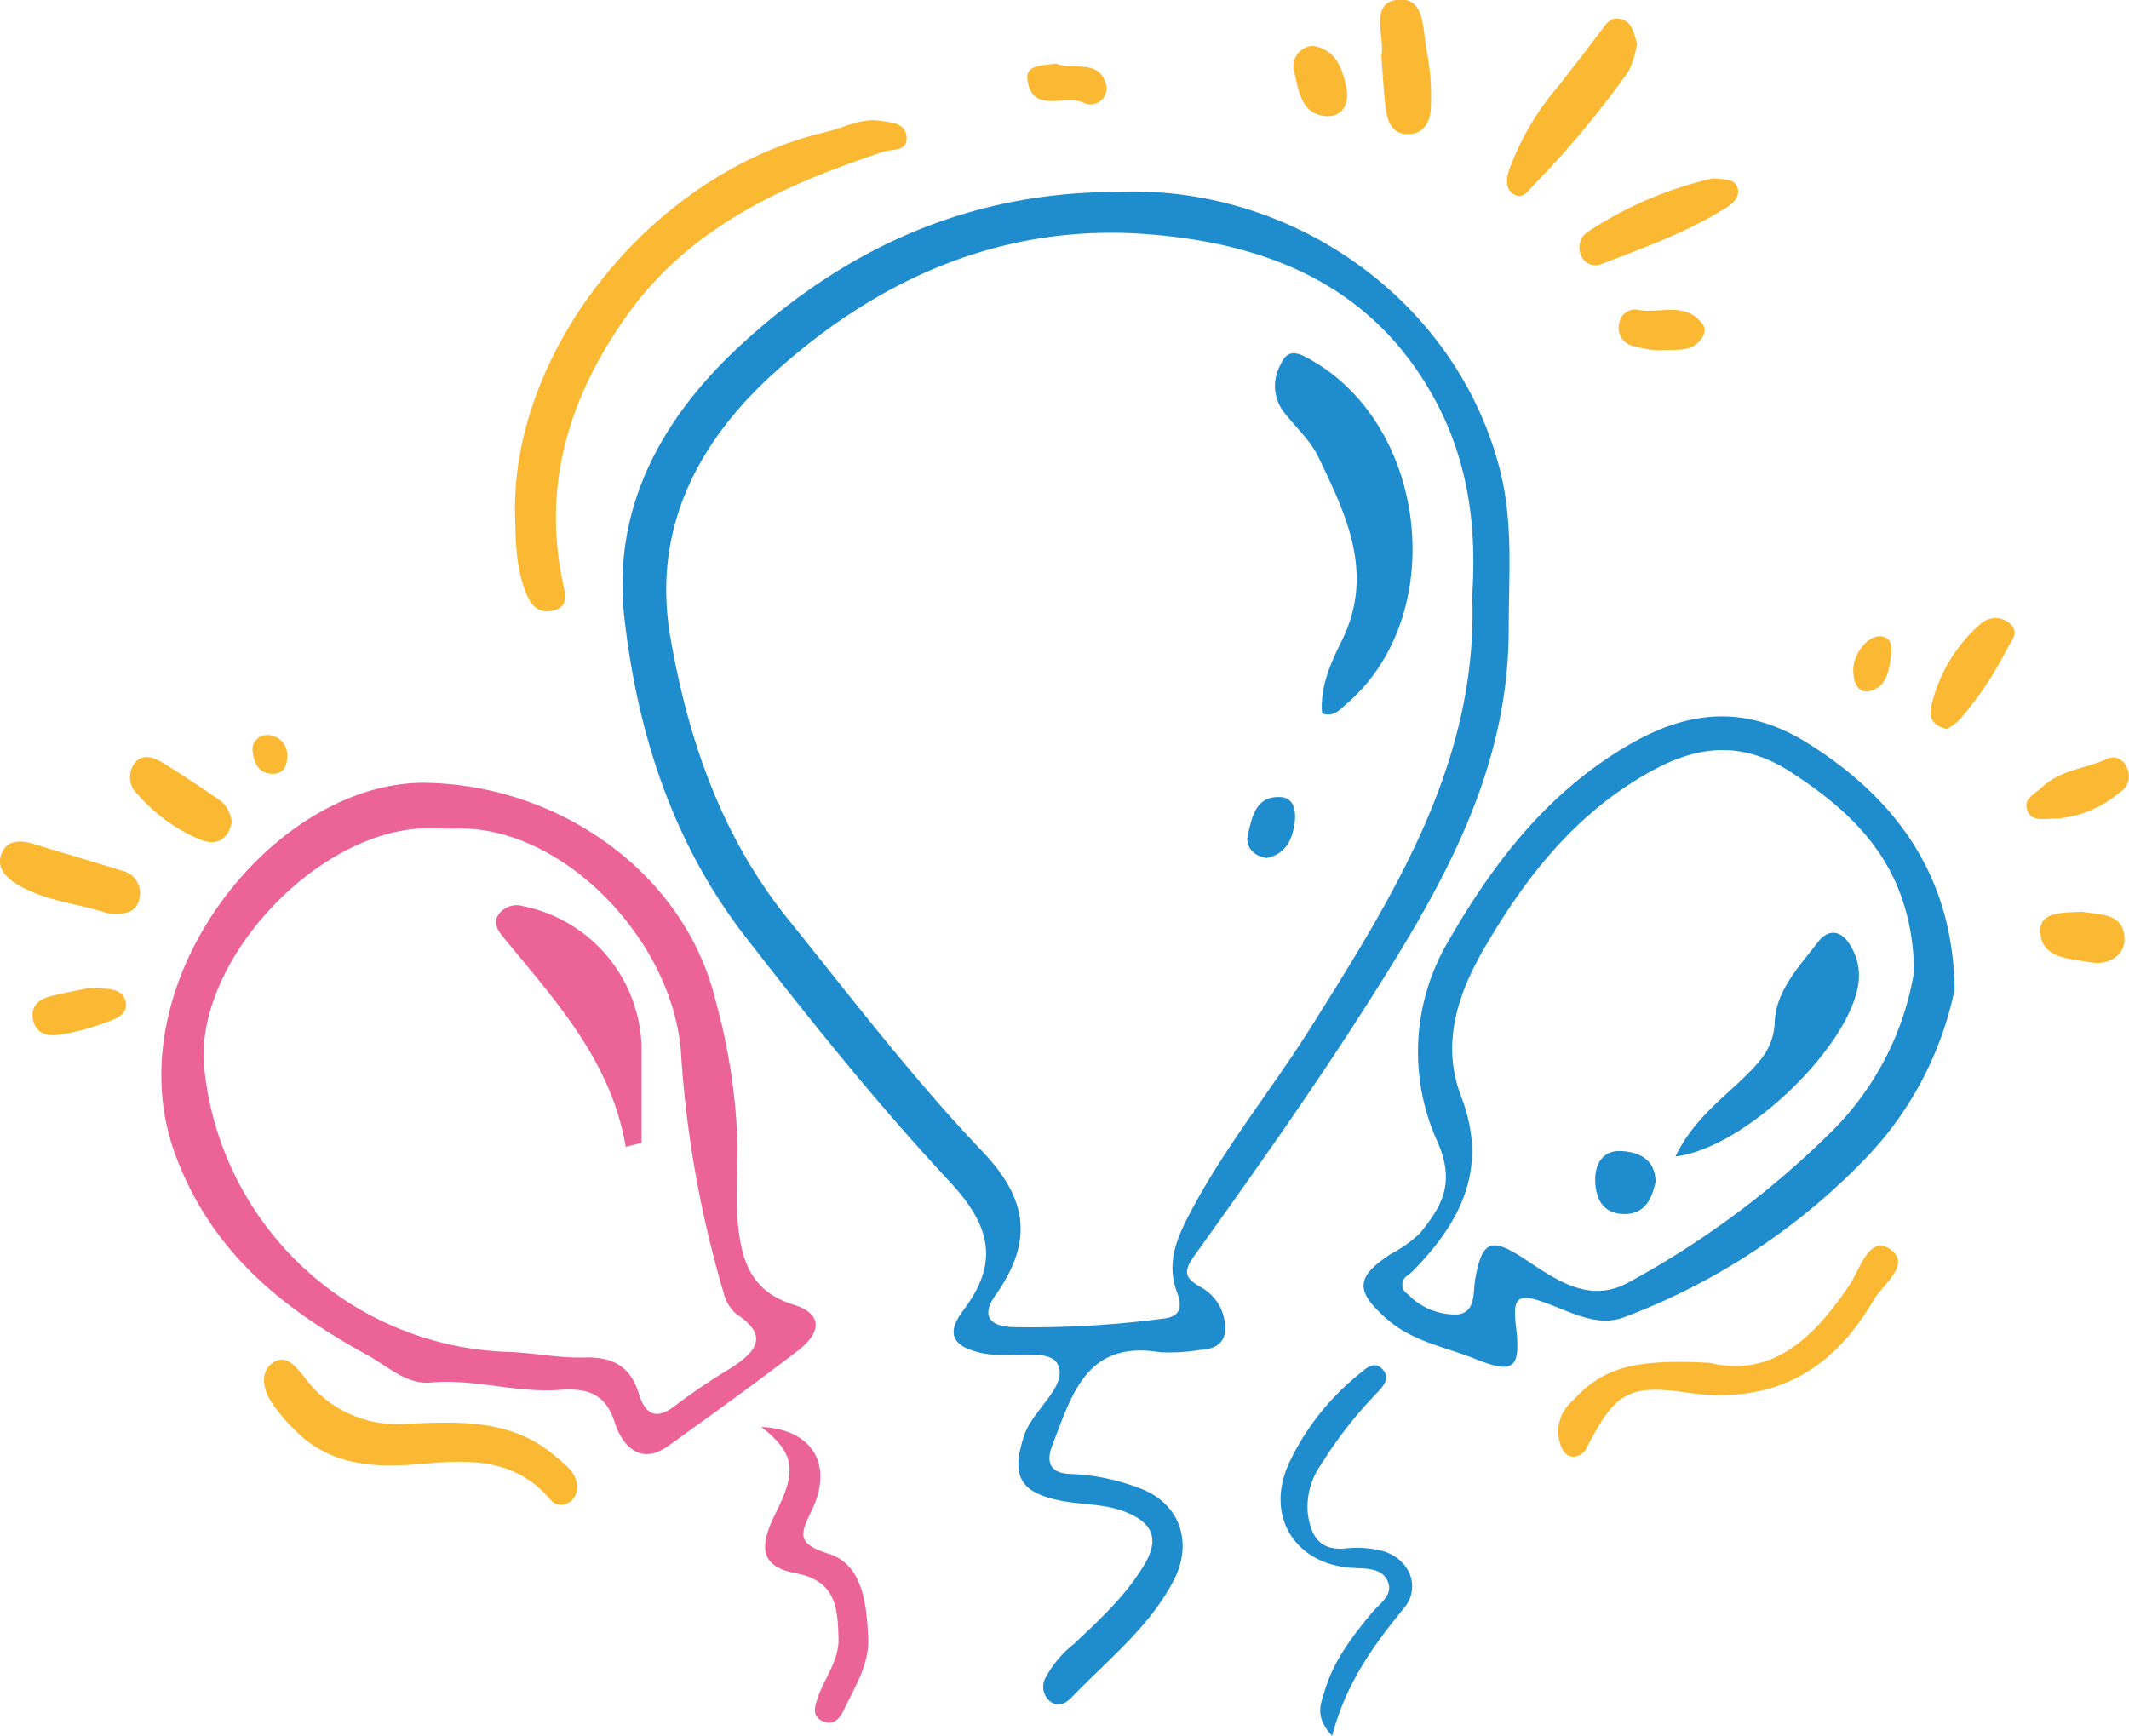 <svg xmlns="http://www.w3.org/2000/svg" viewBox="0 0 226.73 184.9"><defs><style>.cls-1{fill:#1f8dcd;}.cls-2{fill:#ec6397;}.cls-3{fill:#fbb933;}</style></defs><g id="Слой_2" data-name="Слой 2"><g id="Слой_1-2" data-name="Слой 1"><path class="cls-1" d="M118.63,20.45c19-.94,36.67,11.64,41.17,29.85,1.36,5.52.87,11.14.87,16.75,0,16-8,28.87-16.16,41.61-5.52,8.56-11.42,16.87-17.35,25.15-1.23,1.72-.89,2.36.63,3.25a5,5,0,0,1,2.46,2.94c.58,2.09.18,3.66-2.42,3.79a20.17,20.17,0,0,1-4.29.25c-7.83-1.3-9.38,4.51-11.45,9.85-.81,2.07-.09,3.07,2,3.12a22.94,22.94,0,0,1,7.26,1.51c4.32,1.58,5.76,5.82,3.61,9.89-2.63,5-7,8.4-10.79,12.35-.71.74-1.5,1.15-2.39.43a2,2,0,0,1-.42-2.5,11.63,11.63,0,0,1,3-3.57c2.76-2.6,5.56-5.17,7.52-8.47,1.54-2.58,1-4.37-1.91-5.55-2.25-.93-4.62-.79-6.92-1.23-4.49-.87-5.37-2.67-4-6.91.93-2.85,4.76-5.31,3.58-7.66-.9-1.77-5.3-.54-8.13-1.18-3.23-.74-3.7-2.18-1.9-4.56,3.88-5.13,2.86-9.06-1.5-13.73-7.65-8.21-14.69-17-21.59-25.88-7.75-9.93-11.57-21.58-13-34C65.09,53.87,70.7,44.23,79.13,36.53,90,26.59,102.9,20.53,118.63,20.45Zm38.15,43c.55-8-.62-15.27-4.6-22-6.7-11.37-17.62-15.52-29.82-16.49-15.43-1.24-28.79,4.66-40,14.83-8,7.27-12.9,16.47-11,27.9C73.25,78.71,76.83,89.15,84,98c6.71,8.34,13.23,16.89,20.59,24.62,5,5.22,5.37,9.75,1.44,15.32-1.48,2.1-.84,3.31,1.85,3.43a107.22,107.22,0,0,0,16-.91c1.94-.2,2-1.37,1.49-2.75-1.27-3.32.08-6.1,1.58-8.91,3.64-6.81,8.52-12.81,12.62-19.32C148.52,95.24,157.46,81,156.78,63.43Z"/><path class="cls-2" d="M78.55,122.17c0,2.61-.19,5.24,0,7.82.36,4,1.24,7.55,6,9,3,.93,3,2.88.48,4.84-4.55,3.49-9.2,6.84-13.86,10.19-3.13,2.25-5-.31-5.69-2.45-1.06-3.45-3.34-3.69-6-3.51-4.58.32-9-1.22-13.63-.79-2.54.24-4.59-1.75-6.73-2.93-8.95-4.92-16.46-10.8-20.37-21.13C11.82,104.94,29.15,83,45.52,83.39c13.94.3,27.4,9.46,30.72,23.32A64.73,64.73,0,0,1,78.55,122.17ZM48.38,88.27c-1.31,0-2.62-.09-3.92,0-11.57.92-23.8,14.65-22.71,25.46A33.61,33.61,0,0,0,54,144c2.74.08,5.47.68,8.19.6,3-.09,4.93.89,5.84,3.85.68,2.24,1.87,2.91,4,1.18a68.64,68.64,0,0,1,5.85-3.93c2.53-1.66,4.14-3.35.58-5.7a4.21,4.21,0,0,1-1.39-2.27,116,116,0,0,1-4.55-25.63C71.63,100,59.69,87.77,48.38,88.27Z"/><path class="cls-1" d="M208.16,105.39a36.63,36.63,0,0,1-9.6,18.12,69.8,69.8,0,0,1-25.64,16.82c-2.67,1-5.34-.41-7.9-1.39-3.42-1.3-4-.91-3.55,2.58.48,4.3-.34,4.85-4.34,3.24-3.24-1.3-6.74-1.85-9.51-4.32-3.28-2.92-3.28-4.39.47-6.85a13.21,13.21,0,0,0,3.15-2.25c2.29-2.83,3.78-5.28,1.86-9.68a23.14,23.14,0,0,1,1.2-21.5c4.83-8.4,10.59-15.81,19.12-20.79,6.39-3.73,12.5-4.34,19.12-.19C202.41,85.37,208,93.81,208.16,105.39Zm-4.31-1.92c-.2-10.73-5.77-16.46-13.15-21.24-5.19-3.36-9.95-2.84-15,0-7.94,4.42-13.25,11.22-17.7,18.89-2.87,5-4.5,10.18-2.39,15.69,2.92,7.6,0,13.3-5.1,18.53a5.67,5.67,0,0,1-.59.51,1.15,1.15,0,0,0,0,2,7,7,0,0,0,5.29,2.17c2-.23,1.64-2.36,1.9-3.81.74-4.16,1.77-4.39,5.24-2.11,3.29,2.17,6.92,4.86,11.14,2.47a94.91,94.91,0,0,0,21.88-16.35A31.2,31.2,0,0,0,203.85,103.47Z"/><path class="cls-3" d="M54.84,54.47C54.67,36.8,69.84,18.24,88,14.05c1.88-.44,3.65-1.49,5.71-1.19,1.18.18,2.62.22,2.82,1.59.25,1.75-1.44,1.38-2.47,1.72-10.55,3.48-20.56,8-27.25,17.36C60.69,42.11,57.63,51.64,60,62.34c.24,1.09.48,2.16-.83,2.62-1.5.51-2.49-.19-3.07-1.61C54.88,60.5,54.91,57.48,54.84,54.47Z"/><path class="cls-3" d="M61.46,158.27a1.93,1.93,0,0,1-.84,1.76,1.5,1.5,0,0,1-2.09-.39c-3.5-4.06-8.06-4.21-12.92-3.76s-10,.58-14-3.35a18.56,18.56,0,0,1-2.76-3.26c-.79-1.25-1.17-3,.07-4,1.49-1.17,2.54.25,3.48,1.41a12.17,12.17,0,0,0,10.49,5C48.5,151.46,54.23,151,59,155,60.08,155.94,61.34,156.73,61.46,158.27Z"/><path class="cls-3" d="M182.09,145.17c6.58,1.62,11.14-2.64,15-8.49,1-1.59,2-5.06,4.14-3.66,2.44,1.64-.71,3.76-1.68,5.43-4.41,7.63-10.83,11.22-19.91,9.89-6.29-.92-7.66.09-10.6,5.75a1.65,1.65,0,0,1-1.47,1.08c-.77,0-1.15-.62-1.36-1.21a4.25,4.25,0,0,1,1.15-4.64C170.63,145.75,173.79,144.72,182.09,145.17Z"/><path class="cls-1" d="M141.87,184.9c-1.92-2.05-1.19-3.42-.81-4.74.94-3.22,2.92-5.81,5-8.32.82-1,2.27-1.87,1.78-3.25-.55-1.58-2.26-1.49-3.71-1.57-6.33-.33-9.56-5.71-6.71-11.47a26.86,26.86,0,0,1,7.27-9.14c.72-.56,1.49-1.44,2.38-.71,1.17,1,.21,2-.44,2.68a46.16,46.16,0,0,0-6,7.71,7.77,7.77,0,0,0-1.35,5.19c.35,2.36,1.26,3.92,4,3.66a11.28,11.28,0,0,1,3.89.25c2.93.8,4.22,3.87,2.34,6.12C146.29,175.23,143.34,179.29,141.87,184.9Z"/><path class="cls-2" d="M81.08,152c5.44.25,7.65,4,5.44,8.73-1.12,2.41-2,3.63,1.68,4.76s4.08,5.33,4.26,8.92c.14,2.89-1.42,5.25-2.58,7.71-.39.82-1,1.69-2.12,1.28-1.39-.52-1-1.65-.63-2.65.71-2.08,2.24-3.9,2.17-6.22-.09-3.19-.22-6.12-4.53-6.94-3.69-.7-4.09-2.64-2.11-6.53C84.88,156.69,84.61,154.74,81.08,152Z"/><path class="cls-3" d="M174.33,4.61a10,10,0,0,1-.88,2.95,99.72,99.72,0,0,1-10.13,12.16c-.55.58-1.2,1.68-2.24.88-.82-.62-.62-1.67-.35-2.54a29,29,0,0,1,5.32-9q2.28-2.91,4.5-5.86c.57-.76,1.11-1.52,2.21-1.13S174,3.57,174.33,4.61Z"/><path class="cls-3" d="M182.4,19c1.29.13,2.39,0,2.67,1.1.21.82-.44,1.5-1.1,1.93-4.18,2.68-8.85,4.33-13.45,6.11A1.66,1.66,0,0,1,168.3,27a2,2,0,0,1,.91-2.38A40.41,40.41,0,0,1,182.4,19Z"/><path class="cls-3" d="M11.44,97.28c-2.91-1-6.38-1.23-9.38-2.94C.78,93.61-.48,92.51.18,90.9S2.45,89.52,3.91,90c3,.92,6,1.77,9,2.73a2.46,2.46,0,0,1,1.94,3C14.48,97.31,13.16,97.46,11.44,97.28Z"/><path class="cls-3" d="M147.11,6c.41-2-1.27-5.54,1.54-6,3.29-.51,2.8,3.35,3.31,5.56a24.47,24.47,0,0,1,.42,5.81c0,1.52-.71,2.93-2.49,2.92-1.6,0-2.14-1.34-2.31-2.69C147.35,9.84,147.27,8,147.11,6Z"/><path class="cls-3" d="M24.67,87.58c-.33,1.83-1.59,2.57-3.36,1.85a18.08,18.08,0,0,1-6.6-4.76,2.51,2.51,0,0,1-.48-3.24c.86-1.22,2.11-.8,3.15-.15,2,1.23,3.95,2.53,5.88,3.86A3.26,3.26,0,0,1,24.67,87.58Z"/><path class="cls-3" d="M207.37,77.65c-1.52-.27-2-1.28-1.72-2.33a16.51,16.51,0,0,1,5.25-8.84,2.35,2.35,0,0,1,3.22,0c1,1-.05,1.91-.46,2.79a36.39,36.39,0,0,1-4.94,7.35A7.18,7.18,0,0,1,207.37,77.65Z"/><path class="cls-3" d="M219.08,87.2c-1.45,0-2.72.37-3.18-.88s.81-1.74,1.52-2.43c2-1.91,4.72-2,7.07-3.1a1.51,1.51,0,0,1,1.94.86,2,2,0,0,1-.69,2.75A11.84,11.84,0,0,1,219.08,87.2Z"/><path class="cls-3" d="M221.69,97.11c1.85.36,4.48.07,4.56,2.86.05,1.92-1.84,2.88-3.63,2.54-2.14-.39-5.26-.38-5.34-3.28C217.22,97,219.82,97.26,221.69,97.11Z"/><path class="cls-3" d="M9.57,105.23c1.72.12,3.57-.1,3.83,1.59.23,1.46-1.56,1.87-2.7,2.3a23.67,23.67,0,0,1-4.48,1.11c-1.23.19-2.41-.19-2.7-1.59s.57-2.2,1.83-2.51C6.84,105.75,8.37,105.48,9.57,105.23Z"/><path class="cls-3" d="M176.59,37.32a13.33,13.33,0,0,1-2.67-.46,2,2,0,0,1-1.49-2.42,1.71,1.71,0,0,1,2-1.44c2.32.44,5.1-.93,6.9,1.54.5.69,0,1.54-.61,2.06C179.63,37.51,178.26,37.17,176.59,37.32Z"/><path class="cls-3" d="M139.8,4.89c2.54.37,3.15,2.47,3.59,4.48.33,1.54-.36,3.12-2.16,3-2.65-.19-2.91-2.66-3.38-4.62A2.17,2.17,0,0,1,139.8,4.89Z"/><path class="cls-3" d="M112.47,6.76c1.73.84,4.72-.66,5.37,2.45A1.71,1.71,0,0,1,115.51,11c-2-1.07-5.54,1.26-6.09-2.47C109.16,6.86,111.07,7,112.47,6.76Z"/><path class="cls-3" d="M200.26,67.77c1.32.14,1.23,1.26,1.1,2.27-.19,1.56-.56,3.26-2.33,3.59-1.23.22-1.62-1-1.67-2.11C197.28,69.8,198.79,67.74,200.26,67.77Z"/><path class="cls-3" d="M28.39,78.3a2.11,2.11,0,0,1,2.19,2.19c0,1-.28,1.87-1.43,1.93-1.46.07-2.06-1-2.21-2.2A1.54,1.54,0,0,1,28.39,78.3Z"/><path class="cls-1" d="M140.8,76c-.25-2.78.9-5.35,2.07-7.7,3.56-7.16.53-13.38-2.46-19.6-.82-1.72-2.34-3.12-3.56-4.64a4.6,4.6,0,0,1-.51-5.15c.55-1.23,1.19-1.68,2.71-.88,13,6.79,15.45,27.48,4.29,37C142.68,75.58,142.08,76.41,140.8,76Z"/><path class="cls-1" d="M134.89,91.4c-1.52-.26-2.29-1.28-2-2.5.45-1.8.79-4.09,3.38-4,1.51,0,1.76,1.43,1.62,2.62C137.68,89.37,136.93,91,134.89,91.4Z"/><path class="cls-2" d="M66.64,122.17c-1.57-9.28-7.63-15.72-13.17-22.5-.57-.7-1-1.58-.21-2.47a2.39,2.39,0,0,1,2.46-.67,15.72,15.72,0,0,1,12.6,14.91c0,3.43,0,6.86,0,10.29Z"/><path class="cls-1" d="M178.43,123.19c1.93-4,5.06-6.17,7.7-8.81,1.56-1.55,2.77-3,2.88-5.58.13-3.27,2.61-5.87,4.58-8.43,1.27-1.64,2.7-1.18,3.65.66a6.14,6.14,0,0,1,.71,3.39C197.35,111.13,186,122.29,178.43,123.19Z"/><path class="cls-1" d="M176.32,125.87c-.41,1.89-1.18,3.51-3.44,3.45s-3-1.76-3-3.71c0-1.65.85-3.13,2.81-3S176.25,123.52,176.32,125.87Z"/></g></g></svg>